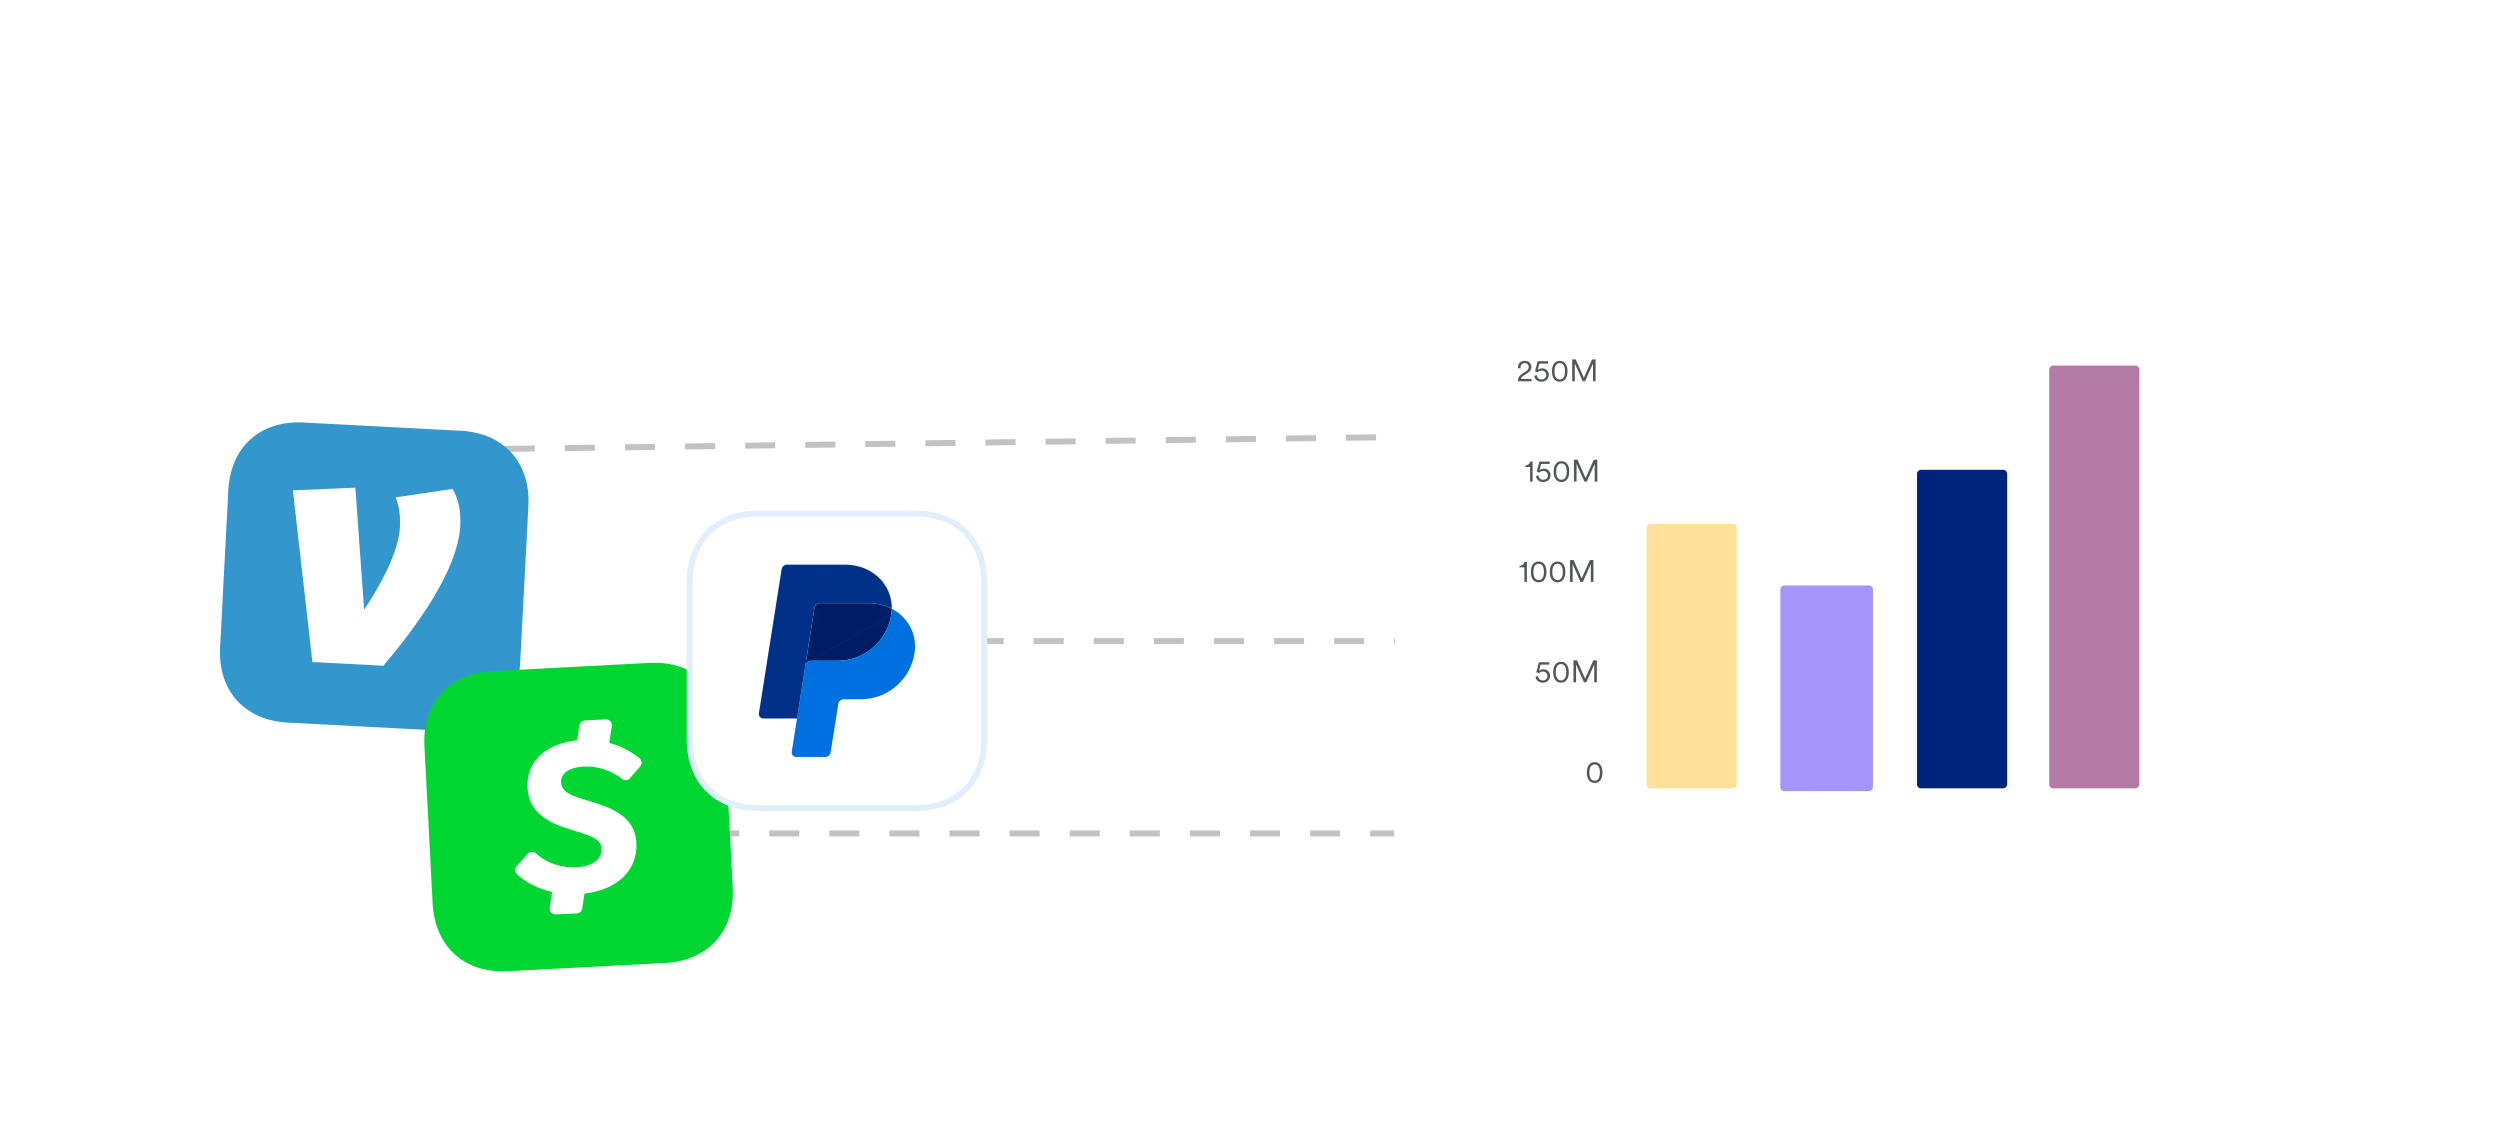 <?xml version="1.0" encoding="UTF-8"?> <svg xmlns="http://www.w3.org/2000/svg" width="416" height="190" viewBox="0 0 416 190" fill="none"><mask id="mask0_1092_14052" style="mask-type:alpha" maskUnits="userSpaceOnUse" x="0" y="0" width="416" height="190"><path d="M416 0H0V189.091H416V0Z" fill="#D9D9D9"></path></mask><g mask="url(#mask0_1092_14052)"><line x1="83.993" y1="74.693" x2="235.993" y2="72.68" stroke="black" stroke-opacity="0.24" stroke-dasharray="5 5"></line><line x1="142" y1="106.68" x2="233" y2="106.68" stroke="black" stroke-opacity="0.24" stroke-dasharray="5 5"></line><line x1="118" y1="138.68" x2="232" y2="138.68" stroke="black" stroke-opacity="0.24" stroke-dasharray="5 5"></line><g filter="url(#filter0_d_1092_14052)"><path fill-rule="evenodd" clip-rule="evenodd" d="M76.651 65.173C83.868 65.551 88.303 70.478 87.925 77.694L86.555 103.83C86.177 111.047 81.251 115.483 74.034 115.104L47.898 113.735C40.681 113.356 36.246 108.43 36.624 101.213L37.994 75.077C38.372 67.861 43.298 63.425 50.515 63.803L76.651 65.173Z" fill="#3396CD"></path><path d="M75.328 74.842C76.324 76.697 76.716 78.576 76.593 80.917C76.202 88.382 69.322 97.743 63.793 104.279L51.985 103.66L48.735 75.089L59.129 74.648L60.588 94.933C63.125 91.243 66.33 85.402 66.544 81.32C66.661 79.083 66.358 77.543 65.824 76.259L75.328 74.842Z" fill="white"></path></g><g filter="url(#filter1_d_1092_14052)"><path fill-rule="evenodd" clip-rule="evenodd" d="M108.034 103.804C115.25 103.425 120.177 107.861 120.555 115.078L121.925 141.214C122.303 148.43 117.867 153.357 110.651 153.735L84.515 155.105C77.298 155.483 72.371 151.047 71.993 143.831L70.624 117.695C70.245 110.478 74.681 105.552 81.898 105.173L108.034 103.804Z" fill="#00D632"></path><path d="M103.49 123.091C103.872 123.435 104.474 123.403 104.796 123.023L106.512 121.04C106.878 120.657 106.822 120.005 106.395 119.635C104.904 118.468 103.196 117.607 101.371 117.103L101.8 114.315C101.892 113.706 101.412 113.164 100.81 113.196L97.297 113.38C97.078 113.393 96.87 113.482 96.708 113.631C96.546 113.78 96.44 113.98 96.408 114.198L96.029 116.677C91.367 117.162 87.529 119.743 87.784 124.606C88.004 128.815 91.372 130.451 94.9 131.51C98.238 132.587 99.997 132.961 100.089 134.717C100.184 136.524 98.512 137.675 95.957 137.808C93.635 137.93 91.156 137.281 89.169 135.486C89.077 135.403 88.969 135.339 88.852 135.297C88.735 135.256 88.611 135.238 88.487 135.244C88.363 135.251 88.241 135.281 88.129 135.335C88.017 135.388 87.917 135.464 87.834 135.556L85.977 137.618C85.802 137.813 85.712 138.069 85.725 138.33C85.739 138.591 85.856 138.836 86.05 139.012C87.653 140.434 89.64 141.422 91.873 141.909L91.471 144.528C91.379 145.137 91.851 145.673 92.454 145.648L95.976 145.493C96.198 145.482 96.409 145.395 96.574 145.245C96.739 145.096 96.847 144.894 96.879 144.674L97.258 142.187C102.862 141.515 106.125 138.236 105.888 133.715C105.67 129.549 102.166 127.971 97.954 126.758C95.542 126.004 93.464 125.509 93.369 123.702C93.277 121.945 95.15 121.148 97.066 121.048C99.504 120.92 101.902 121.806 103.505 123.105L103.49 123.091Z" fill="white"></path></g><g filter="url(#filter2_d_1092_14052)"><path fill-rule="evenodd" clip-rule="evenodd" d="M152.359 78.453C159.586 78.453 164.273 83.141 164.273 90.367V116.539C164.273 123.766 159.586 128.453 152.359 128.453H126.188C118.961 128.453 114.273 123.766 114.273 116.539V90.367C114.273 83.141 118.961 78.453 126.188 78.453H152.359Z" fill="white"></path><path d="M152.359 78.953C155.862 78.953 158.706 80.087 160.673 82.054C162.639 84.02 163.773 86.864 163.773 90.367V116.539C163.773 120.042 162.639 122.886 160.673 124.852C158.706 126.819 155.862 127.953 152.359 127.953H126.188C122.684 127.953 119.841 126.819 117.874 124.852C115.907 122.886 114.773 120.042 114.773 116.539V90.367C114.773 86.864 115.907 84.02 117.874 82.054C119.841 80.087 122.684 78.953 126.188 78.953H152.359Z" stroke="#0070E0" stroke-opacity="0.12"></path><path d="M136.442 93.853C136.222 93.853 136.01 93.932 135.843 94.075C135.676 94.217 135.565 94.415 135.531 94.632L134.017 104.232L132.626 113.053L132.625 113.06L132.627 113.053L134.018 104.232C134.088 103.783 134.474 103.454 134.928 103.454H139.363C143.827 103.454 147.616 100.197 148.308 95.784C148.36 95.449 148.389 95.117 148.395 94.789V94.788H148.395C147.26 94.193 145.928 93.853 144.469 93.853H136.442Z" fill="#001C64"></path><path d="M136.442 93.938H136.442H144.469C145.895 93.938 147.198 94.265 148.31 94.839C148.302 95.146 148.274 95.457 148.225 95.771L148.225 95.771C147.539 100.143 143.786 103.37 139.363 103.37H134.928C134.637 103.37 134.371 103.494 134.186 103.696L135.614 94.645C135.614 94.645 135.614 94.645 135.614 94.645C135.645 94.448 135.746 94.268 135.897 94.138C136.049 94.009 136.242 93.938 136.442 93.938ZM139.363 103.454C143.827 103.454 147.616 100.197 148.308 95.784L134.16 103.866C134.326 103.615 134.61 103.454 134.928 103.454H139.363Z" stroke="#0070E0" stroke-opacity="0.12" stroke-width="0.168"></path><path d="M148.393 94.789C148.386 95.117 148.358 95.449 148.305 95.784C147.613 100.197 143.825 103.454 139.361 103.454H134.926C134.472 103.454 134.086 103.784 134.015 104.232L132.624 113.054L131.751 118.588C131.734 118.695 131.741 118.804 131.77 118.908C131.8 119.012 131.852 119.109 131.922 119.191C131.992 119.273 132.08 119.339 132.178 119.385C132.276 119.43 132.383 119.454 132.491 119.454H137.306C137.525 119.454 137.738 119.375 137.905 119.233C138.072 119.09 138.182 118.892 138.216 118.675L139.485 110.632C139.556 110.184 139.942 109.854 140.396 109.854H143.23C147.694 109.854 151.482 106.597 152.174 102.184C152.665 99.052 151.089 96.202 148.393 94.789Z" fill="#0070E0"></path><path d="M148.388 95.797C148.434 95.505 148.462 95.214 148.473 94.927C151.066 96.345 152.569 99.123 152.091 102.171C151.406 106.543 147.653 109.77 143.23 109.77H140.396C139.901 109.77 139.479 110.13 139.402 110.619L139.402 110.619L138.133 118.662C138.102 118.859 138.002 119.039 137.85 119.169C137.698 119.298 137.505 119.37 137.306 119.37H132.491C132.395 119.37 132.3 119.349 132.213 119.308C132.126 119.268 132.048 119.21 131.986 119.137C131.923 119.064 131.877 118.978 131.851 118.885C131.825 118.793 131.819 118.696 131.834 118.601C131.834 118.601 131.834 118.601 131.834 118.601L132.707 113.067L132.624 113.054L132.707 113.067L134.098 104.245C134.163 103.838 134.513 103.538 134.926 103.538H139.361C143.866 103.538 147.69 100.251 148.388 95.797Z" stroke="#0070E0" stroke-opacity="0.12" stroke-width="0.168"></path><path d="M130.971 87.453C130.752 87.453 130.539 87.532 130.372 87.674C130.205 87.817 130.094 88.015 130.06 88.232L126.283 112.187C126.266 112.294 126.272 112.403 126.302 112.507C126.331 112.612 126.383 112.708 126.453 112.791C126.523 112.873 126.611 112.939 126.709 112.984C126.807 113.03 126.914 113.053 127.023 113.053H132.625L134.016 104.232L135.53 94.632C135.564 94.415 135.675 94.217 135.842 94.075C136.009 93.932 136.221 93.854 136.441 93.854H144.467C145.927 93.854 147.259 94.194 148.394 94.788C148.471 90.77 145.156 87.453 140.597 87.453H130.971Z" fill="#003087"></path><path d="M130.143 88.245L130.143 88.245C130.174 88.048 130.275 87.868 130.427 87.738C130.578 87.608 130.772 87.537 130.971 87.537H140.597C145.062 87.537 148.311 90.746 148.311 94.651C147.191 94.089 145.888 93.77 144.467 93.77H136.441C136.201 93.77 135.969 93.855 135.787 94.011C135.605 94.166 135.484 94.382 135.447 94.619L135.447 94.619L133.933 104.219L132.553 112.969H127.023C126.926 112.969 126.831 112.948 126.744 112.908C126.657 112.868 126.579 112.809 126.517 112.736C126.454 112.663 126.409 112.577 126.382 112.485C126.356 112.392 126.351 112.295 126.366 112.2L126.366 112.2L130.143 88.245Z" stroke="#0070E0" stroke-opacity="0.12" stroke-width="0.168"></path></g><g filter="url(#filter3_d_1092_14052)"><rect x="228.859" y="41.654" width="146" height="114" rx="5.136" transform="rotate(-3 228.859 41.654)" fill="white"></rect></g><path d="M265.349 129.911C265.595 129.911 265.775 129.818 265.908 129.674C266.129 129.443 266.222 129.058 266.222 128.555C266.222 128.051 266.129 127.666 265.908 127.435C265.775 127.291 265.595 127.199 265.349 127.199C265.102 127.199 264.922 127.291 264.789 127.435C264.568 127.666 264.475 128.051 264.475 128.555C264.475 129.058 264.568 129.443 264.789 129.674C264.922 129.818 265.102 129.911 265.349 129.911ZM265.349 130.291C264.897 130.291 264.573 130.09 264.362 129.782C264.131 129.448 264.054 129.007 264.054 128.555C264.054 128.103 264.131 127.661 264.362 127.327C264.573 127.019 264.897 126.818 265.349 126.818C265.801 126.818 266.124 127.019 266.335 127.327C266.566 127.661 266.643 128.103 266.643 128.555C266.643 129.007 266.566 129.448 266.335 129.782C266.124 130.09 265.801 130.291 265.349 130.291Z" fill="#282C30" fill-opacity="0.8"></path><path d="M255.514 112.611L255.925 112.493C255.956 112.919 256.279 113.222 256.721 113.222C257.157 113.222 257.496 112.93 257.496 112.493C257.496 112.015 257.147 111.748 256.721 111.748C256.469 111.748 256.228 111.846 256.063 112.026L255.642 111.861L256.074 110.197H257.794V110.587H256.356L256.089 111.645C256.259 111.461 256.541 111.373 256.803 111.373C257.455 111.373 257.928 111.805 257.928 112.478C257.928 113.099 257.45 113.597 256.721 113.597C256.033 113.597 255.56 113.14 255.514 112.611ZM259.75 113.217C259.996 113.217 260.176 113.125 260.31 112.981C260.531 112.75 260.623 112.365 260.623 111.861C260.623 111.358 260.531 110.973 260.31 110.741C260.176 110.598 259.996 110.505 259.75 110.505C259.503 110.505 259.324 110.598 259.19 110.741C258.969 110.973 258.877 111.358 258.877 111.861C258.877 112.365 258.969 112.75 259.19 112.981C259.324 113.125 259.503 113.217 259.75 113.217ZM259.75 113.597C259.298 113.597 258.974 113.397 258.764 113.089C258.533 112.755 258.455 112.313 258.455 111.861C258.455 111.409 258.533 110.967 258.764 110.634C258.974 110.325 259.298 110.125 259.75 110.125C260.202 110.125 260.525 110.325 260.736 110.634C260.967 110.967 261.044 111.409 261.044 111.861C261.044 112.313 260.967 112.755 260.736 113.089C260.525 113.397 260.202 113.597 259.75 113.597ZM265.715 113.525H265.283V110.562L263.963 113.525H263.568L262.258 110.562V113.525H261.827V109.884H262.417L263.768 112.95L265.129 109.884H265.715V113.525Z" fill="#282C30" fill-opacity="0.8"></path><path d="M254.079 96.832H253.657V94.403H252.841V94.156C253.303 94.135 253.616 93.863 253.699 93.504H254.079V96.832ZM256.035 96.524C256.281 96.524 256.461 96.431 256.594 96.288C256.815 96.056 256.908 95.671 256.908 95.168C256.908 94.665 256.815 94.279 256.594 94.048C256.461 93.904 256.281 93.812 256.035 93.812C255.788 93.812 255.608 93.904 255.475 94.048C255.254 94.279 255.161 94.665 255.161 95.168C255.161 95.671 255.254 96.056 255.475 96.288C255.608 96.431 255.788 96.524 256.035 96.524ZM256.035 96.904C255.583 96.904 255.259 96.704 255.048 96.395C254.817 96.062 254.74 95.62 254.74 95.168C254.74 94.716 254.817 94.274 255.048 93.94C255.259 93.632 255.583 93.432 256.035 93.432C256.487 93.432 256.81 93.632 257.021 93.94C257.252 94.274 257.329 94.716 257.329 95.168C257.329 95.62 257.252 96.062 257.021 96.395C256.81 96.704 256.487 96.904 256.035 96.904ZM259.18 96.524C259.426 96.524 259.606 96.431 259.739 96.288C259.96 96.056 260.053 95.671 260.053 95.168C260.053 94.665 259.96 94.279 259.739 94.048C259.606 93.904 259.426 93.812 259.18 93.812C258.933 93.812 258.753 93.904 258.62 94.048C258.399 94.279 258.306 94.665 258.306 95.168C258.306 95.671 258.399 96.056 258.62 96.288C258.753 96.431 258.933 96.524 259.18 96.524ZM259.18 96.904C258.728 96.904 258.404 96.704 258.193 96.395C257.962 96.062 257.885 95.62 257.885 95.168C257.885 94.716 257.962 94.274 258.193 93.94C258.404 93.632 258.728 93.432 259.18 93.432C259.632 93.432 259.955 93.632 260.166 93.94C260.397 94.274 260.474 94.716 260.474 95.168C260.474 95.62 260.397 96.062 260.166 96.395C259.955 96.704 259.632 96.904 259.18 96.904ZM265.144 96.832H264.713V93.868L263.393 96.832H262.997L261.688 93.868V96.832H261.256V93.19H261.847L263.198 96.257L264.559 93.19H265.144V96.832Z" fill="#282C30" fill-opacity="0.8"></path><path d="M255.028 80.139H254.607V77.709H253.79V77.463C254.252 77.442 254.566 77.17 254.648 76.81H255.028V80.139ZM255.592 79.224L256.003 79.106C256.034 79.533 256.357 79.836 256.799 79.836C257.236 79.836 257.575 79.543 257.575 79.106C257.575 78.629 257.225 78.362 256.799 78.362C256.547 78.362 256.306 78.459 256.142 78.639L255.72 78.475L256.152 76.81H257.873V77.201H256.434L256.167 78.259C256.337 78.074 256.619 77.987 256.881 77.987C257.534 77.987 258.006 78.418 258.006 79.091C258.006 79.712 257.528 80.211 256.799 80.211C256.111 80.211 255.638 79.753 255.592 79.224ZM259.828 79.831C260.075 79.831 260.254 79.738 260.388 79.594C260.609 79.363 260.701 78.978 260.701 78.475C260.701 77.971 260.609 77.586 260.388 77.355C260.254 77.211 260.075 77.118 259.828 77.118C259.581 77.118 259.402 77.211 259.268 77.355C259.047 77.586 258.955 77.971 258.955 78.475C258.955 78.978 259.047 79.363 259.268 79.594C259.402 79.738 259.581 79.831 259.828 79.831ZM259.828 80.211C259.376 80.211 259.052 80.01 258.842 79.702C258.611 79.368 258.534 78.927 258.534 78.475C258.534 78.022 258.611 77.581 258.842 77.247C259.052 76.939 259.376 76.738 259.828 76.738C260.28 76.738 260.604 76.939 260.814 77.247C261.045 77.581 261.122 78.022 261.122 78.475C261.122 78.927 261.045 79.368 260.814 79.702C260.604 80.01 260.28 80.211 259.828 80.211ZM265.793 80.139H265.361V77.175L264.041 80.139H263.646L262.336 77.175V80.139H261.905V76.497H262.495L263.846 79.563L265.207 76.497H265.793V80.139Z" fill="#282C30" fill-opacity="0.8"></path><path d="M253.028 61.309L252.607 61.257C252.597 61.211 252.592 61.154 252.592 61.108C252.592 60.538 253.008 60.045 253.722 60.045C254.41 60.045 254.821 60.502 254.821 61.052C254.821 61.488 254.574 61.833 254.194 62.074L253.511 62.511C253.311 62.639 253.126 62.813 253.085 63.055H254.852V63.445H252.561C252.571 62.932 252.777 62.521 253.311 62.177L253.907 61.791C254.23 61.586 254.389 61.35 254.389 61.057C254.389 60.728 254.153 60.425 253.711 60.425C253.259 60.425 253.013 60.738 253.013 61.149C253.013 61.206 253.018 61.267 253.028 61.309ZM255.303 62.531L255.714 62.413C255.745 62.839 256.068 63.142 256.51 63.142C256.947 63.142 257.286 62.849 257.286 62.413C257.286 61.935 256.936 61.668 256.51 61.668C256.258 61.668 256.017 61.766 255.853 61.946L255.431 61.781L255.863 60.117H257.583V60.507H256.145L255.878 61.565C256.048 61.38 256.33 61.293 256.592 61.293C257.244 61.293 257.717 61.725 257.717 62.398C257.717 63.019 257.239 63.517 256.51 63.517C255.822 63.517 255.349 63.06 255.303 62.531ZM259.539 63.137C259.785 63.137 259.965 63.045 260.099 62.901C260.32 62.67 260.412 62.285 260.412 61.781C260.412 61.278 260.32 60.892 260.099 60.661C259.965 60.518 259.785 60.425 259.539 60.425C259.292 60.425 259.113 60.518 258.979 60.661C258.758 60.892 258.666 61.278 258.666 61.781C258.666 62.285 258.758 62.67 258.979 62.901C259.113 63.045 259.292 63.137 259.539 63.137ZM259.539 63.517C259.087 63.517 258.763 63.317 258.553 63.009C258.322 62.675 258.245 62.233 258.245 61.781C258.245 61.329 258.322 60.887 258.553 60.553C258.763 60.245 259.087 60.045 259.539 60.045C259.991 60.045 260.315 60.245 260.525 60.553C260.756 60.887 260.833 61.329 260.833 61.781C260.833 62.233 260.756 62.675 260.525 63.009C260.315 63.317 259.991 63.517 259.539 63.517ZM265.504 63.445H265.072V60.482L263.752 63.445H263.357L262.047 60.482V63.445H261.616V59.804H262.206L263.557 62.87L264.918 59.804H265.504V63.445Z" fill="#282C30" fill-opacity="0.8"></path><rect x="318.992" y="131.178" width="53" height="15" rx="0.642" transform="rotate(-90 318.992 131.178)" fill="#00237C"></rect><rect x="273.992" y="131.178" width="44" height="15" rx="0.642" transform="rotate(-90 273.992 131.178)" fill="#FFE099"></rect><rect x="296.25" y="131.639" width="34.222" height="15.409" rx="0.642" transform="rotate(-90 296.25 131.639)" fill="#A594F9"></rect><rect x="340.992" y="131.178" width="70.346" height="15" rx="0.642" transform="rotate(-90 340.992 131.178)" fill="#B37BA4"></rect></g><defs><filter id="filter0_d_1092_14052" x="30.098" y="63.781" width="64.352" height="64.354" filterUnits="userSpaceOnUse" color-interpolation-filters="sRGB"><feFlood flood-opacity="0" result="BackgroundImageFix"></feFlood><feColorMatrix in="SourceAlpha" type="matrix" values="0 0 0 0 0 0 0 0 0 0 0 0 0 0 0 0 0 0 127 0" result="hardAlpha"></feColorMatrix><feOffset dy="6.504"></feOffset><feGaussianBlur stdDeviation="3.252"></feGaussianBlur><feComposite in2="hardAlpha" operator="out"></feComposite><feColorMatrix type="matrix" values="0 0 0 0 0 0 0 0 0 0 0 0 0 0 0 0 0 0 0.1 0"></feColorMatrix><feBlend mode="normal" in2="BackgroundImageFix" result="effect1_dropShadow_1092_14052"></feBlend><feBlend mode="normal" in="SourceGraphic" in2="effect1_dropShadow_1092_14052" result="shape"></feBlend></filter><filter id="filter1_d_1092_14052" x="64.097" y="103.781" width="64.352" height="64.354" filterUnits="userSpaceOnUse" color-interpolation-filters="sRGB"><feFlood flood-opacity="0" result="BackgroundImageFix"></feFlood><feColorMatrix in="SourceAlpha" type="matrix" values="0 0 0 0 0 0 0 0 0 0 0 0 0 0 0 0 0 0 127 0" result="hardAlpha"></feColorMatrix><feOffset dy="6.504"></feOffset><feGaussianBlur stdDeviation="3.252"></feGaussianBlur><feComposite in2="hardAlpha" operator="out"></feComposite><feColorMatrix type="matrix" values="0 0 0 0 0 0 0 0 0 0 0 0 0 0 0 0 0 0 0.1 0"></feColorMatrix><feBlend mode="normal" in2="BackgroundImageFix" result="effect1_dropShadow_1092_14052"></feBlend><feBlend mode="normal" in="SourceGraphic" in2="effect1_dropShadow_1092_14052" result="shape"></feBlend></filter><filter id="filter2_d_1092_14052" x="107.769" y="78.453" width="63.008" height="63.008" filterUnits="userSpaceOnUse" color-interpolation-filters="sRGB"><feFlood flood-opacity="0" result="BackgroundImageFix"></feFlood><feColorMatrix in="SourceAlpha" type="matrix" values="0 0 0 0 0 0 0 0 0 0 0 0 0 0 0 0 0 0 127 0" result="hardAlpha"></feColorMatrix><feOffset dy="6.504"></feOffset><feGaussianBlur stdDeviation="3.252"></feGaussianBlur><feComposite in2="hardAlpha" operator="out"></feComposite><feColorMatrix type="matrix" values="0 0 0 0 0 0 0 0 0 0 0 0 0 0 0 0 0 0 0.1 0"></feColorMatrix><feBlend mode="normal" in2="BackgroundImageFix" result="effect1_dropShadow_1092_14052"></feBlend><feBlend mode="normal" in="SourceGraphic" in2="effect1_dropShadow_1092_14052" result="shape"></feBlend></filter><filter id="filter3_d_1092_14052" x="223.981" y="31.707" width="161.523" height="131.234" filterUnits="userSpaceOnUse" color-interpolation-filters="sRGB"><feFlood flood-opacity="0" result="BackgroundImageFix"></feFlood><feColorMatrix in="SourceAlpha" type="matrix" values="0 0 0 0 0 0 0 0 0 0 0 0 0 0 0 0 0 0 127 0" result="hardAlpha"></feColorMatrix><feOffset dy="2.568"></feOffset><feGaussianBlur stdDeviation="2.568"></feGaussianBlur><feComposite in2="hardAlpha" operator="out"></feComposite><feColorMatrix type="matrix" values="0 0 0 0 0 0 0 0 0 0 0 0 0 0 0 0 0 0 0.08 0"></feColorMatrix><feBlend mode="normal" in2="BackgroundImageFix" result="effect1_dropShadow_1092_14052"></feBlend><feBlend mode="normal" in="SourceGraphic" in2="effect1_dropShadow_1092_14052" result="shape"></feBlend></filter></defs></svg> 